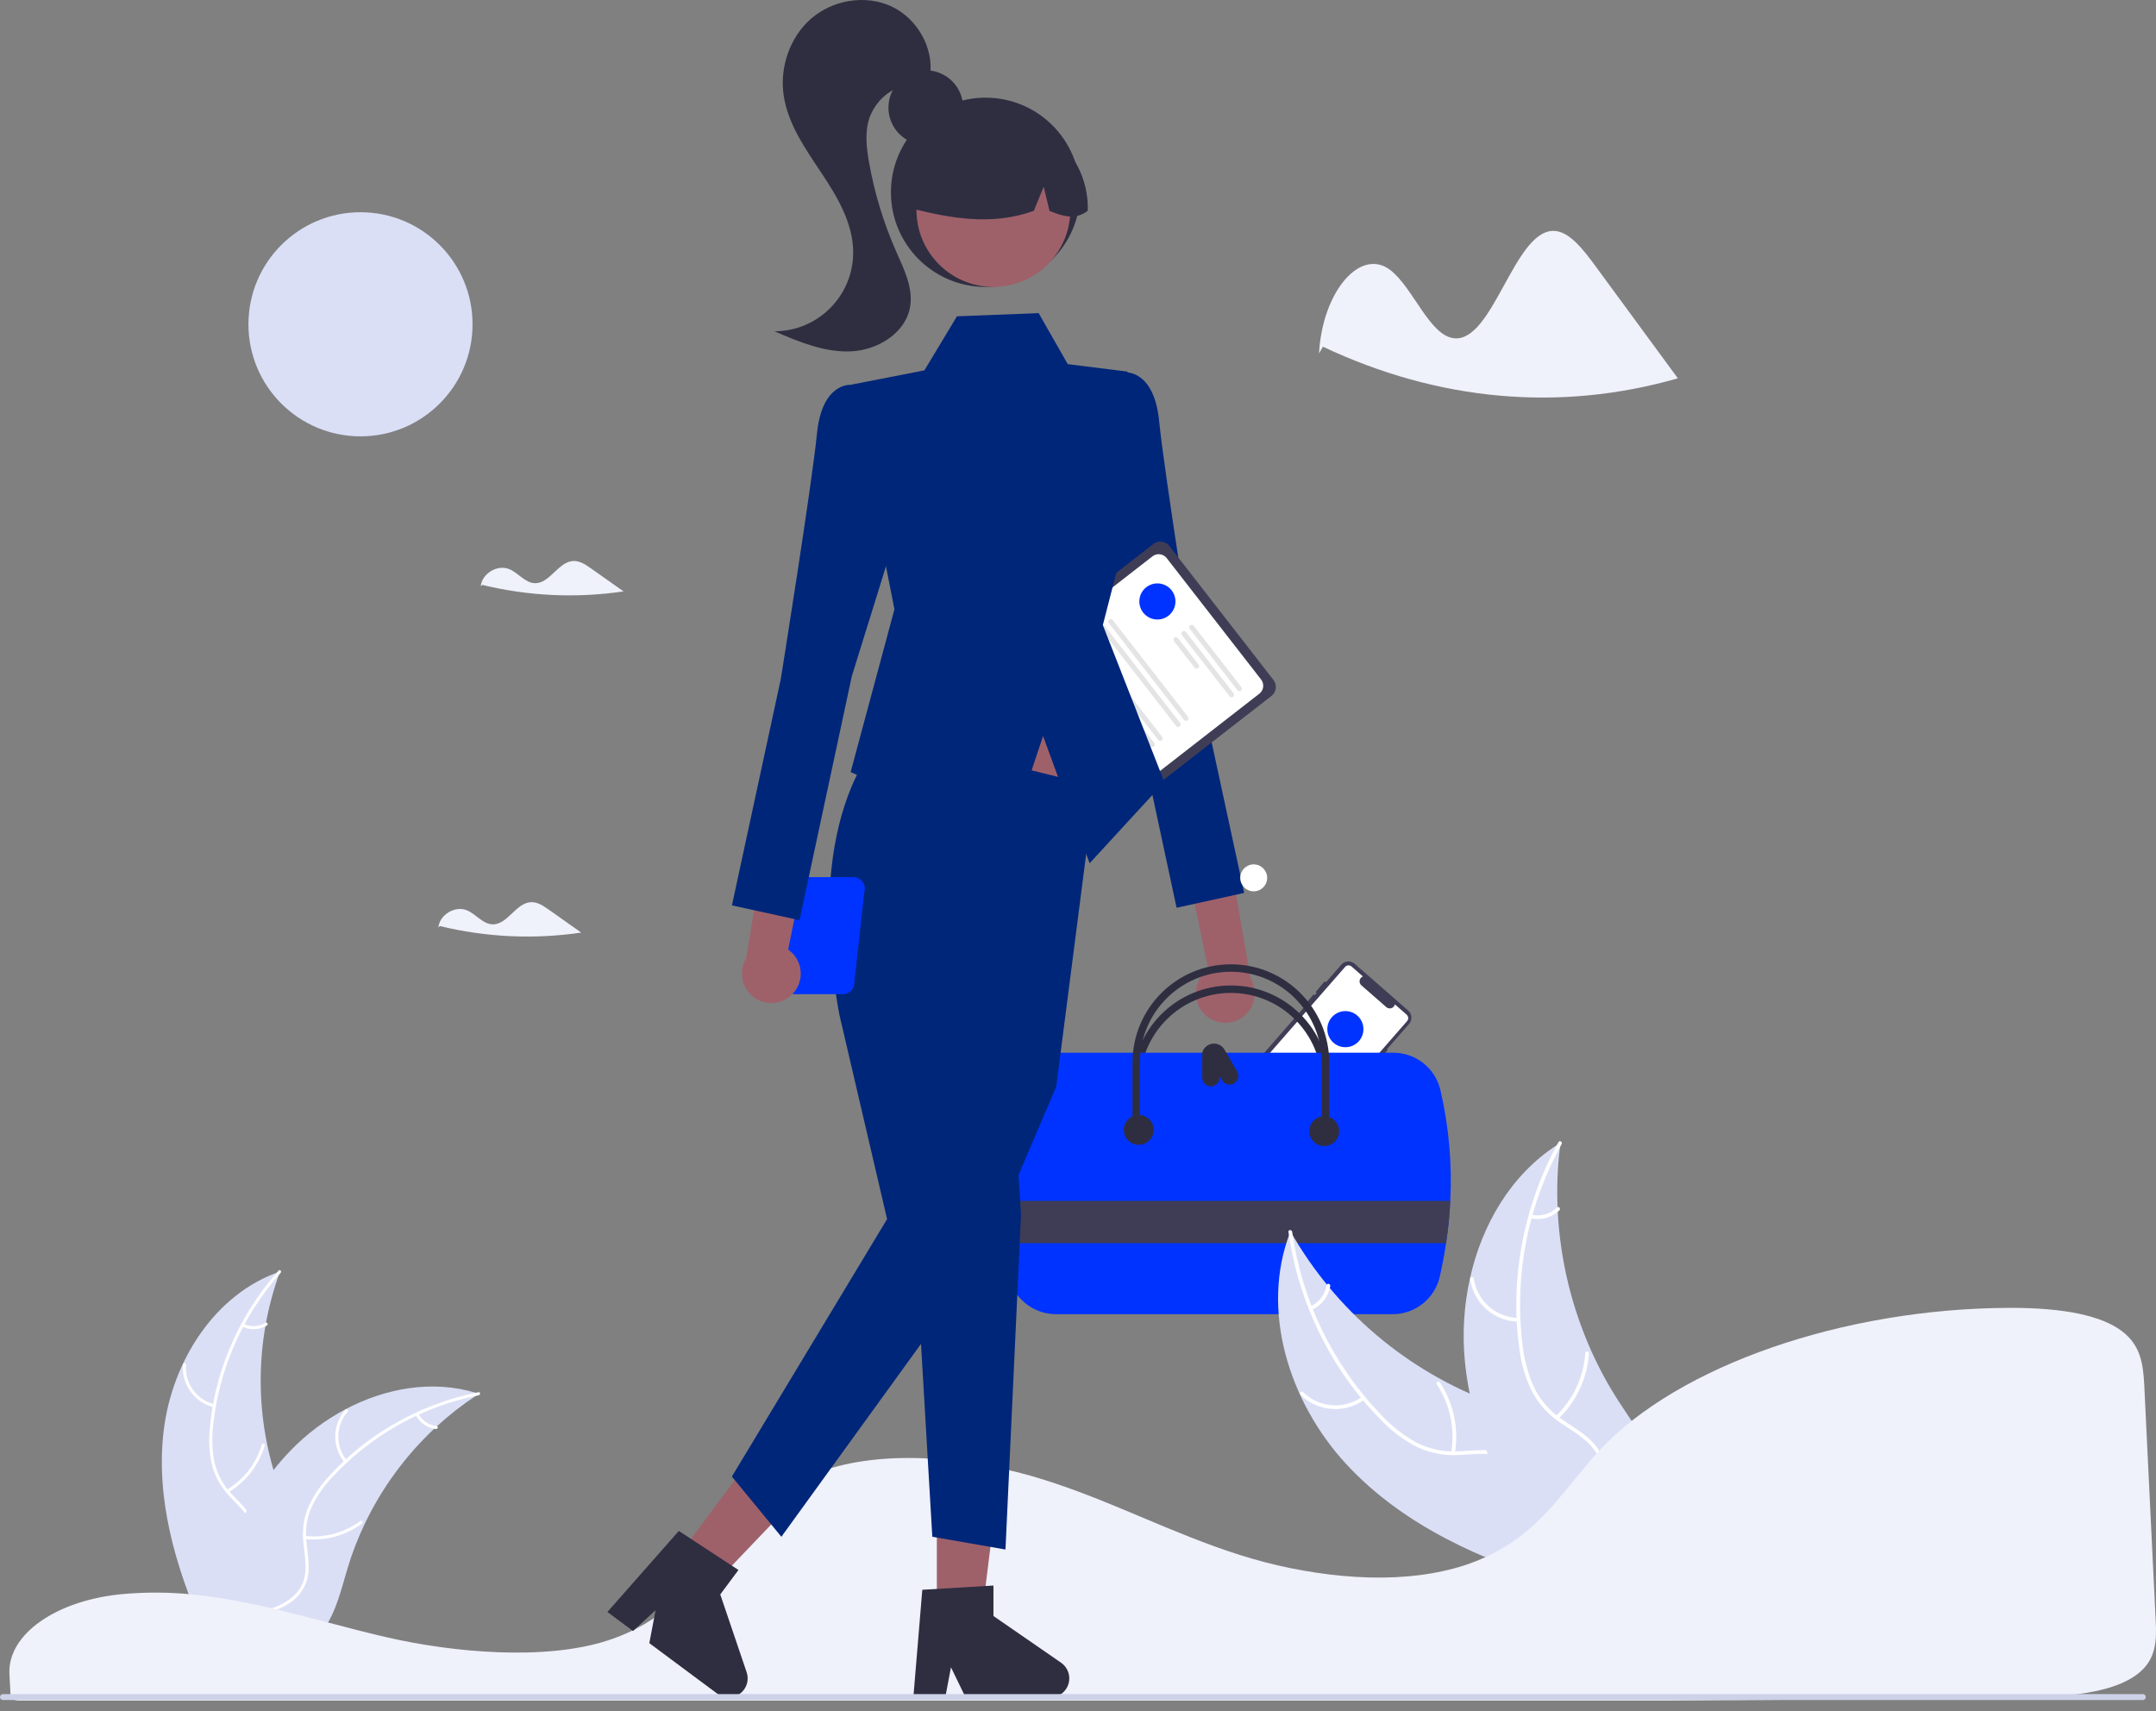 <?xml version="1.0" encoding="UTF-8"?>
<svg width="160px" height="127px" viewBox="0 0 160 127" version="1.1" xmlns="http://www.w3.org/2000/svg" xmlns:xlink="http://www.w3.org/1999/xlink">
    <rect x="0" y="0" width="160" height="127" fill="#808080" stroke="none"/>
    <title>licensed insurance agent</title>
    <g id="↳-landing-page" stroke="none" stroke-width="1" fill="none" fill-rule="evenodd">
        <g id="Auto-landing-page---v2" transform="translate(-704, -6725)" fill-rule="nonzero">
            <g id="licensed-insurance-agent" transform="translate(704, 6725)">
                <path d="M96.616,85.089 L101.949,78.986 L102.005,79.035 L102.986,77.912 L102.93,77.863 L104.567,75.99 C104.691,75.848 104.753,75.664 104.741,75.476 C104.728,75.289 104.641,75.115 104.5,74.991 L100.534,71.525 C100.393,71.402 100.208,71.34 100.021,71.352 C99.834,71.365 99.659,71.451 99.536,71.593 L98.394,72.899 L98.304,72.824 L97.635,73.624 L97.708,73.684 L97.556,73.858 L97.479,73.793 L96.811,74.594 L96.87,74.643 L91.584,80.692 C91.46,80.833 91.398,81.018 91.41,81.205 C91.423,81.393 91.51,81.567 91.651,81.691 L95.617,85.156 C95.912,85.413 96.358,85.383 96.616,85.089 Z" id="Path" fill="#3F3D56"></path>
                <path d="M91.744,81.341 C91.675,81.216 91.692,81.06 91.786,80.953 L99.821,71.757 C99.944,71.616 100.159,71.602 100.3,71.725 L101.143,72.463 L101.11,72.479 C100.994,72.537 100.914,72.65 100.898,72.779 C100.882,72.908 100.931,73.037 101.029,73.123 L102.901,74.759 C103.003,74.834 103.134,74.856 103.254,74.818 C103.372,74.781 103.466,74.69 103.506,74.572 L103.518,74.537 L104.389,75.299 C104.53,75.422 104.545,75.636 104.422,75.778 L96.755,84.551 C96.428,84.924 95.86,84.963 95.485,84.636 L91.818,81.431 C91.788,81.406 91.763,81.375 91.744,81.341 Z" id="Path" fill="#FFFFFF"></path>
                <circle id="Oval" fill="#0033FF" cx="99.843" cy="76.375" r="1.34"></circle>
                <path d="M98.83,81.519 L95.115,78.273 C95.084,78.245 95.069,78.203 95.077,78.162 C95.085,78.121 95.115,78.087 95.154,78.073 C95.194,78.06 95.238,78.069 95.27,78.096 L98.984,81.342 C99.016,81.37 99.03,81.412 99.022,81.453 C99.014,81.494 98.985,81.528 98.945,81.541 C98.905,81.555 98.861,81.546 98.83,81.519 L98.83,81.519 Z" id="Path" fill="#FFFFFF"></path>
                <path d="M97.235,80.828 L96.013,79.76 C95.965,79.718 95.96,79.644 96.002,79.595 C96.045,79.546 96.119,79.541 96.168,79.584 L97.389,80.651 C97.438,80.694 97.443,80.768 97.401,80.817 C97.358,80.866 97.284,80.871 97.235,80.828 L97.235,80.828 Z" id="Path" fill="#FFFFFF"></path>
                <path d="M96.529,81.637 L95.307,80.569 C95.275,80.541 95.261,80.499 95.269,80.458 C95.277,80.417 95.307,80.383 95.346,80.37 C95.386,80.356 95.43,80.365 95.461,80.392 L96.683,81.46 C96.732,81.503 96.737,81.577 96.694,81.625 C96.652,81.674 96.577,81.679 96.529,81.637 L96.529,81.637 Z" id="Path" fill="#FFFFFF"></path>
                <path d="M96.167,82.051 L94.945,80.983 C94.913,80.955 94.899,80.913 94.907,80.872 C94.915,80.831 94.944,80.797 94.984,80.783 C95.024,80.77 95.068,80.779 95.099,80.806 L96.321,81.874 C96.353,81.902 96.367,81.944 96.359,81.985 C96.351,82.026 96.322,82.06 96.282,82.073 C96.242,82.087 96.198,82.078 96.167,82.051 L96.167,82.051 Z" id="Path" fill="#FFFFFF"></path>
                <path d="M97.572,81.825 L94.98,79.56 C94.948,79.533 94.934,79.49 94.942,79.449 C94.95,79.408 94.979,79.374 95.019,79.361 C95.059,79.347 95.103,79.356 95.134,79.384 L97.726,81.649 C97.775,81.691 97.78,81.766 97.738,81.814 C97.695,81.863 97.621,81.868 97.572,81.825 L97.572,81.825 Z" id="Path" fill="#FFFFFF"></path>
                <path d="M94.988,82.516 L94.545,82.128 C94.491,82.081 94.466,82.009 94.48,81.939 C94.494,81.87 94.544,81.812 94.611,81.789 C94.679,81.766 94.753,81.781 94.807,81.828 L95.251,82.216 C95.333,82.288 95.342,82.414 95.269,82.497 C95.197,82.58 95.071,82.588 94.988,82.516 L94.988,82.516 Z" id="Path" fill="#FFFFFF"></path>
                <path d="M89.385,75.263 C88.929,74.81 88.698,74.178 88.753,73.538 C88.808,72.898 89.144,72.315 89.67,71.947 L86.127,54.799 L89.949,56.005 L92.8,72.594 C93.373,73.539 93.149,74.764 92.278,75.445 C91.406,76.126 90.164,76.048 89.385,75.263 L89.385,75.263 Z" id="Path" fill="#9E616A"></path>
                <path d="M81.195,29.425 L83.563,27.638 C83.563,27.638 85.652,27.49 86.022,31.257 C86.392,35.024 88.708,49.482 88.708,49.482 L92.332,66.265 L87.316,67.366 L83.435,49.254 L79.55,36.76 L81.195,29.425 Z" id="Path" fill="#002679"></path>
                <path d="M81.812,60.33 L74.083,50.391 C73.797,50.022 73.863,49.491 74.232,49.204 L85.591,40.372 C85.96,40.085 86.491,40.152 86.778,40.52 L94.506,50.46 C94.792,50.829 94.726,51.36 94.358,51.647 L82.999,60.479 C82.63,60.765 82.099,60.699 81.812,60.33 Z" id="Path" fill="#3F3D56"></path>
                <path d="M82.007,59.433 L75.001,50.423 C74.747,50.095 74.806,49.623 75.133,49.368 L85.528,41.286 C85.856,41.031 86.327,41.091 86.582,41.418 L93.588,50.428 C93.843,50.756 93.784,51.227 93.456,51.482 L83.061,59.565 C82.734,59.819 82.262,59.76 82.007,59.433 Z" id="Path" fill="#FFFFFF"></path>
                <path d="M91.83,51.22 L88.296,46.675 C88.255,46.622 88.245,46.551 88.27,46.488 C88.295,46.426 88.352,46.382 88.418,46.373 C88.485,46.364 88.551,46.391 88.592,46.444 L92.127,50.99 C92.168,51.042 92.178,51.114 92.153,51.176 C92.127,51.238 92.071,51.282 92.004,51.291 C91.938,51.3 91.871,51.273 91.83,51.22 L91.83,51.22 Z" id="Path" fill="#E4E4E4"></path>
                <path d="M91.244,51.676 L87.71,47.13 C87.669,47.077 87.659,47.006 87.684,46.944 C87.709,46.881 87.766,46.837 87.832,46.828 C87.899,46.819 87.965,46.846 88.006,46.899 L91.541,51.445 C91.604,51.527 91.589,51.645 91.508,51.708 C91.426,51.772 91.308,51.757 91.244,51.676 L91.244,51.676 Z" id="Path" fill="#E4E4E4"></path>
                <path d="M88.656,49.556 L87.124,47.585 C87.083,47.533 87.073,47.462 87.098,47.399 C87.123,47.337 87.18,47.293 87.247,47.284 C87.313,47.275 87.38,47.302 87.421,47.355 L88.953,49.325 C89.016,49.407 89.002,49.525 88.92,49.589 C88.838,49.652 88.72,49.638 88.656,49.556 L88.656,49.556 Z" id="Path" fill="#E4E4E4"></path>
                <path d="M87.866,53.423 L82.287,46.247 C82.245,46.194 82.235,46.123 82.261,46.06 C82.286,45.998 82.343,45.954 82.409,45.945 C82.476,45.936 82.542,45.963 82.583,46.016 L88.163,53.192 C88.204,53.245 88.214,53.316 88.189,53.378 C88.164,53.441 88.107,53.485 88.041,53.494 C87.974,53.503 87.908,53.476 87.866,53.423 Z" id="Path" fill="#E4E4E4"></path>
                <path d="M87.281,53.878 L81.701,46.702 C81.637,46.62 81.652,46.502 81.734,46.439 C81.816,46.375 81.934,46.39 81.997,46.471 L87.577,53.647 C87.618,53.7 87.628,53.771 87.603,53.834 C87.578,53.896 87.521,53.94 87.455,53.949 C87.388,53.958 87.322,53.931 87.281,53.878 L87.281,53.878 Z" id="Path" fill="#E4E4E4"></path>
                <path d="M85.951,54.912 L80.371,47.736 C80.33,47.683 80.32,47.612 80.345,47.55 C80.37,47.487 80.427,47.443 80.494,47.434 C80.56,47.425 80.627,47.452 80.668,47.505 L86.247,54.681 C86.289,54.734 86.298,54.805 86.273,54.867 C86.248,54.93 86.191,54.974 86.125,54.983 C86.058,54.992 85.992,54.965 85.951,54.912 L85.951,54.912 Z" id="Path" fill="#E4E4E4"></path>
                <path d="M85.365,55.367 L79.785,48.191 C79.722,48.11 79.737,47.992 79.818,47.928 C79.9,47.864 80.018,47.879 80.082,47.961 L85.662,55.137 C85.725,55.219 85.71,55.337 85.629,55.4 C85.547,55.464 85.429,55.449 85.365,55.367 L85.365,55.367 Z" id="Path" fill="#E4E4E4"></path>
                <path d="M84.035,56.401 L78.456,49.225 C78.414,49.172 78.405,49.101 78.43,49.039 C78.455,48.977 78.512,48.933 78.578,48.924 C78.645,48.915 78.711,48.942 78.752,48.995 L84.332,56.171 C84.373,56.224 84.383,56.295 84.358,56.357 C84.332,56.419 84.276,56.463 84.209,56.472 C84.143,56.481 84.077,56.454 84.035,56.401 L84.035,56.401 Z" id="Path" fill="#E4E4E4"></path>
                <path d="M83.45,56.857 L77.87,49.681 C77.829,49.628 77.819,49.557 77.844,49.495 C77.869,49.433 77.926,49.389 77.992,49.379 C78.059,49.37 78.125,49.397 78.166,49.45 L83.746,56.626 C83.809,56.708 83.795,56.826 83.713,56.889 C83.631,56.953 83.513,56.938 83.45,56.857 L83.45,56.857 Z" id="Path" fill="#E4E4E4"></path>
                <circle id="Oval" fill="#FFFFFF" cx="93.039" cy="65.147" r="1"></circle>
                <path d="M98.644,85.423 L98.089,85.423 L98.089,80.433 C98.089,76.707 95.069,73.687 91.344,73.687 C87.618,73.687 84.598,76.707 84.598,80.433 L84.598,85.423 L84.044,85.423 L84.044,80.433 C84.044,76.401 87.312,73.133 91.344,73.133 C95.375,73.133 98.644,76.401 98.644,80.433 L98.644,85.423 Z" id="Path" fill="#2F2E41"></path>
                <path d="M106.895,80.898 C106.517,79.267 105.06,78.115 103.386,78.123 L78.248,78.123 C76.468,78.128 74.957,79.426 74.683,81.185 C74.306,83.811 74.182,86.468 74.312,89.119 C74.354,90.139 74.43,91.186 74.539,92.26 C74.609,92.963 74.693,93.677 74.79,94.404 C75.037,96.191 76.561,97.523 78.364,97.528 L103.338,97.528 C105.027,97.535 106.492,96.363 106.855,94.713 C107.039,93.892 107.192,93.075 107.313,92.26 C107.47,91.219 107.575,90.171 107.627,89.119 C107.769,86.358 107.523,83.591 106.895,80.898 L106.895,80.898 Z" id="Path" fill="#0033FF"></path>
                <path d="M98.644,83.852 L98.089,83.852 L98.089,78.862 C98.089,75.136 95.069,72.116 91.344,72.116 C87.618,72.116 84.598,75.136 84.598,78.862 L84.598,83.852 L84.044,83.852 L84.044,78.862 C84.044,74.83 87.312,71.562 91.344,71.562 C95.375,71.562 98.644,74.83 98.644,78.862 L98.644,83.852 Z" id="Path" fill="#2F2E41"></path>
                <path d="M91.811,79.523 L90.887,77.923 C90.712,77.596 90.354,77.409 89.985,77.453 C89.616,77.497 89.312,77.763 89.218,78.123 L89.218,79.971 C89.218,80.328 89.508,80.617 89.865,80.617 C90.222,80.617 90.512,80.328 90.512,79.971 L90.512,79.86 L90.691,80.17 C90.87,80.48 91.265,80.586 91.575,80.407 C91.884,80.228 91.99,79.833 91.811,79.523 Z" id="Path" fill="#2F2E41"></path>
                <circle id="Oval" fill="#2F2E41" cx="84.506" cy="83.852" r="1.109"></circle>
                <circle id="Oval" fill="#2F2E41" cx="98.274" cy="83.944" r="1.109"></circle>
                <path d="M107.627,89.119 C107.575,90.171 107.47,91.219 107.313,92.26 L74.539,92.26 C74.43,91.185 74.354,90.138 74.312,89.119 L107.627,89.119 Z" id="Path" fill="#3F3D56"></path>
                <path d="M12.156,106.1 C12.787,101.021 15.935,96.017 20.779,94.364 C18.869,99.592 18.869,105.327 20.78,110.555 C21.525,112.568 22.562,114.73 21.862,116.759 C21.427,118.022 20.361,118.988 19.17,119.592 C17.978,120.196 16.656,120.484 15.351,120.766 L15.094,120.978 C13.021,116.298 11.524,111.18 12.156,106.1 Z" id="Path" fill="#DADFF6"></path>
                <path d="M20.827,94.46 C18.006,97.621 16.253,101.59 15.816,105.804 C15.706,106.709 15.74,107.627 15.915,108.522 C16.114,109.388 16.542,110.185 17.153,110.831 C17.711,111.444 18.353,112.007 18.753,112.745 C19.155,113.515 19.209,114.42 18.902,115.233 C18.549,116.244 17.854,117.069 17.147,117.851 C16.361,118.72 15.531,119.609 15.197,120.761 C15.157,120.901 14.943,120.83 14.983,120.69 C15.564,118.687 17.509,117.549 18.437,115.744 C18.87,114.902 19.051,113.924 18.646,113.035 C18.291,112.258 17.629,111.677 17.059,111.061 C16.453,110.44 16.009,109.681 15.764,108.849 C15.544,107.965 15.475,107.051 15.561,106.145 C15.723,104.101 16.205,102.096 16.989,100.202 C17.873,98.036 19.12,96.036 20.678,94.291 C20.775,94.183 20.923,94.352 20.827,94.46 L20.827,94.46 Z" id="Path" fill="#FFFFFF"></path>
                <path d="M15.877,104.439 C14.437,104.089 13.463,102.748 13.575,101.271 C13.587,101.126 13.812,101.137 13.801,101.282 C13.693,102.658 14.605,103.907 15.948,104.224 C16.089,104.258 16.018,104.472 15.877,104.439 L15.877,104.439 Z" id="Path" fill="#FFFFFF"></path>
                <path d="M16.829,110.557 C18.088,109.805 19.018,108.607 19.432,107.2 C19.473,107.061 19.687,107.132 19.647,107.271 C19.213,108.734 18.243,109.979 16.931,110.759 C16.806,110.833 16.705,110.631 16.829,110.557 L16.829,110.557 Z" id="Path" fill="#FFFFFF"></path>
                <path d="M18.082,98.249 C18.602,98.496 19.212,98.465 19.704,98.167 C19.828,98.091 19.929,98.293 19.806,98.368 C19.26,98.696 18.588,98.731 18.011,98.463 C17.954,98.442 17.922,98.38 17.94,98.321 C17.959,98.262 18.023,98.23 18.082,98.249 L18.082,98.249 Z" id="Path" fill="#FFFFFF"></path>
                <path d="M35.545,103.436 C35.469,103.485 35.392,103.535 35.316,103.586 C34.296,104.257 33.332,105.01 32.434,105.837 C32.363,105.9 32.293,105.964 32.224,106.029 C30.081,108.044 28.331,110.44 27.063,113.094 C26.559,114.151 26.136,115.244 25.799,116.365 C25.332,117.913 24.949,119.629 24.026,120.895 C23.931,121.028 23.828,121.155 23.718,121.275 L15.373,121.275 C15.354,121.266 15.335,121.258 15.316,121.249 L14.983,121.264 C14.996,121.205 15.011,121.144 15.024,121.085 C15.032,121.051 15.042,121.016 15.049,120.982 C15.055,120.959 15.061,120.936 15.064,120.916 C15.066,120.908 15.068,120.9 15.07,120.895 C15.074,120.874 15.08,120.855 15.084,120.836 C15.167,120.495 15.254,120.154 15.342,119.813 C15.342,119.811 15.342,119.811 15.344,119.809 C16.028,117.214 16.934,114.654 18.2,112.312 C18.238,112.241 18.276,112.169 18.318,112.099 C18.895,111.046 19.556,110.043 20.296,109.098 C20.703,108.582 21.136,108.087 21.593,107.615 C22.776,106.397 24.143,105.373 25.644,104.58 C28.637,103 32.102,102.394 35.301,103.36 C35.383,103.384 35.463,103.409 35.545,103.436 Z" id="Path" fill="#DADFF6"></path>
                <path d="M35.526,103.542 C31.371,104.367 27.581,106.481 24.695,109.583 C24.062,110.239 23.536,110.992 23.138,111.812 C22.775,112.624 22.636,113.518 22.736,114.401 C22.812,115.227 22.986,116.062 22.861,116.892 C22.718,117.749 22.216,118.505 21.481,118.969 C20.591,119.564 19.54,119.804 18.504,120.002 C17.354,120.223 16.155,120.434 15.195,121.152 C15.079,121.239 14.951,121.054 15.067,120.967 C16.737,119.717 18.975,119.979 20.803,119.097 C21.655,118.685 22.389,118.014 22.6,117.06 C22.785,116.225 22.606,115.364 22.522,114.528 C22.412,113.668 22.514,112.794 22.82,111.982 C23.176,111.144 23.672,110.373 24.286,109.701 C25.646,108.167 27.238,106.856 29.004,105.816 C31.014,104.618 33.214,103.773 35.509,103.317 C35.651,103.289 35.667,103.514 35.526,103.542 L35.526,103.542 Z" id="Path" fill="#FFFFFF"></path>
                <path d="M25.565,108.529 C24.626,107.383 24.656,105.726 25.635,104.614 C25.731,104.505 25.904,104.65 25.808,104.758 C24.894,105.793 24.87,107.338 25.751,108.401 C25.843,108.512 25.657,108.64 25.565,108.529 L25.565,108.529 Z" id="Path" fill="#FFFFFF"></path>
                <path d="M22.642,113.988 C24.1,114.145 25.564,113.748 26.741,112.874 C26.858,112.788 26.986,112.973 26.87,113.06 C25.643,113.967 24.118,114.377 22.602,114.21 C22.457,114.194 22.498,113.972 22.642,113.988 L22.642,113.988 Z" id="Path" fill="#FFFFFF"></path>
                <path d="M31.053,104.915 C31.319,105.425 31.824,105.767 32.397,105.826 C32.542,105.84 32.501,106.062 32.357,106.048 C31.725,105.98 31.167,105.604 30.867,105.043 C30.834,104.991 30.846,104.923 30.896,104.886 C30.947,104.851 31.017,104.864 31.053,104.915 L31.053,104.915 Z" id="Path" fill="#FFFFFF"></path>
                <path d="M99.882,108.626 C95.662,104.044 93.49,97.184 95.766,91.385 C99.118,97.272 104.445,101.783 110.803,104.12 C113.259,105.013 116.083,105.75 117.417,107.996 C118.247,109.394 118.305,111.144 117.929,112.725 C117.553,114.307 116.781,115.761 116.016,117.196 L116.011,117.601 C110.034,115.845 104.103,113.208 99.882,108.626 Z" id="Path" fill="#DADFF6"></path>
                <path d="M95.893,91.416 C96.609,96.522 98.916,101.273 102.487,104.993 C103.241,105.808 104.119,106.498 105.088,107.039 C106.05,107.536 107.126,107.766 108.207,107.706 C109.215,107.67 110.243,107.516 111.242,107.726 C112.274,107.959 113.157,108.621 113.671,109.545 C114.332,110.668 114.551,111.962 114.721,113.235 C114.91,114.647 115.084,116.118 115.891,117.334 C115.988,117.481 115.754,117.624 115.656,117.477 C114.253,115.362 114.726,112.66 113.779,110.379 C113.338,109.314 112.573,108.377 111.428,108.054 C110.427,107.772 109.367,107.93 108.347,107.975 C107.293,108.049 106.238,107.865 105.273,107.437 C104.279,106.947 103.376,106.291 102.602,105.498 C100.832,103.741 99.348,101.716 98.207,99.497 C96.89,96.972 96.014,94.241 95.618,91.421 C95.594,91.247 95.869,91.242 95.893,91.416 L95.893,91.416 Z" id="Path" fill="#FFFFFF"></path>
                <path d="M101.266,103.863 C99.809,104.925 97.797,104.775 96.514,103.509 C96.388,103.384 96.576,103.184 96.701,103.308 C97.895,104.49 99.772,104.626 101.123,103.629 C101.265,103.524 101.408,103.759 101.266,103.863 L101.266,103.863 Z" id="Path" fill="#FFFFFF"></path>
                <path d="M107.698,107.791 C107.99,106.031 107.608,104.225 106.628,102.733 C106.531,102.586 106.765,102.443 106.862,102.59 C107.879,104.144 108.273,106.024 107.965,107.856 C107.935,108.03 107.669,107.965 107.698,107.791 L107.698,107.791 Z" id="Path" fill="#FFFFFF"></path>
                <path d="M97.253,96.946 C97.892,96.658 98.342,96.067 98.452,95.375 C98.48,95.2 98.746,95.265 98.719,95.439 C98.594,96.203 98.099,96.855 97.396,97.18 C97.331,97.217 97.248,97.197 97.207,97.135 C97.168,97.07 97.188,96.986 97.253,96.946 L97.253,96.946 Z" id="Path" fill="#FFFFFF"></path>
                <path d="M115.806,84.809 C115.792,84.918 115.779,85.028 115.766,85.139 C115.587,86.614 115.527,88.102 115.589,89.586 C115.592,89.701 115.596,89.818 115.603,89.932 C115.789,93.508 116.637,97.018 118.104,100.283 C118.689,101.583 119.372,102.835 120.147,104.031 C121.218,105.681 122.51,107.386 122.96,109.24 C123.009,109.433 123.046,109.628 123.071,109.826 L116.506,117.576 C116.482,117.586 116.46,117.597 116.437,117.608 L116.189,117.929 C116.144,117.87 116.1,117.808 116.055,117.749 C116.03,117.715 116.005,117.68 115.979,117.646 C115.963,117.622 115.946,117.599 115.929,117.579 C115.924,117.571 115.918,117.563 115.914,117.557 C115.898,117.537 115.885,117.517 115.87,117.498 C115.62,117.153 115.371,116.804 115.124,116.454 C115.123,116.452 115.123,116.452 115.122,116.449 C113.25,113.773 111.585,110.917 110.406,107.899 C110.37,107.808 110.333,107.716 110.301,107.621 C109.777,106.258 109.365,104.854 109.07,103.424 C108.911,102.64 108.792,101.849 108.713,101.053 C108.512,98.996 108.637,96.921 109.081,94.903 C109.968,90.881 112.131,87.186 115.544,84.975 C115.631,84.918 115.717,84.864 115.806,84.809 Z" id="Path" fill="#DADFF6"></path>
                <path d="M115.89,84.909 C113.388,89.418 112.369,94.6 112.98,99.72 C113.092,100.824 113.377,101.904 113.825,102.92 C114.294,103.895 115.015,104.728 115.914,105.33 C116.741,105.908 117.654,106.404 118.326,107.174 C119.009,107.981 119.316,109.041 119.169,110.088 C119.021,111.383 118.417,112.548 117.787,113.666 C117.087,114.908 116.34,116.187 116.252,117.644 C116.242,117.82 115.969,117.793 115.979,117.617 C116.132,115.082 118.136,113.21 118.754,110.819 C119.042,109.703 118.996,108.494 118.276,107.547 C117.647,106.72 116.706,106.207 115.864,105.629 C114.978,105.054 114.247,104.271 113.734,103.349 C113.235,102.359 112.909,101.292 112.768,100.193 C112.413,97.723 112.448,95.213 112.872,92.755 C113.34,89.946 114.286,87.238 115.667,84.748 C115.753,84.594 115.975,84.756 115.89,84.909 L115.89,84.909 Z" id="Path" fill="#FFFFFF"></path>
                <path d="M112.686,98.083 C110.884,98.054 109.367,96.723 109.105,94.939 C109.08,94.764 109.35,94.716 109.375,94.892 C109.617,96.554 111.033,97.792 112.713,97.81 C112.89,97.812 112.862,98.085 112.686,98.083 L112.686,98.083 Z" id="Path" fill="#FFFFFF"></path>
                <path d="M115.456,105.092 C116.75,103.862 117.532,102.19 117.647,100.409 C117.658,100.233 117.932,100.259 117.92,100.436 C117.797,102.289 116.979,104.027 115.631,105.304 C115.502,105.425 115.328,105.213 115.456,105.092 L115.456,105.092 Z" id="Path" fill="#FFFFFF"></path>
                <path d="M113.646,90.144 C114.33,90.298 115.045,90.098 115.55,89.611 C115.677,89.488 115.851,89.701 115.724,89.823 C115.165,90.358 114.376,90.58 113.619,90.417 C113.545,90.407 113.491,90.342 113.496,90.267 C113.504,90.192 113.571,90.137 113.646,90.144 L113.646,90.144 Z" id="Path" fill="#FFFFFF"></path>
                <path d="M11.549,118.189 C10.783,118.189 10.016,118.221 9.266,118.285 L9.157,118.294 C4.186,118.733 0.55,121.283 0.699,124.224 L0.728,124.756 C0.747,125.092 0.768,125.454 0.784,125.855 C0.793,126.053 1.063,126.204 1.399,126.204 L123.676,126.204 C132.297,126.152 140.887,126.086 149.205,126.009 C150.766,126.012 152.325,125.931 153.876,125.767 C156.188,125.493 157.793,124.951 158.782,124.109 L158.782,124.109 C160.013,123.064 160.051,121.749 159.977,120.264 C159.826,117.264 159.675,114.112 159.525,110.97 C159.393,108.201 159.261,105.44 159.129,102.796 C159.047,101.227 158.866,99.842 157.469,98.783 C155.954,97.638 153.192,97.058 149.259,97.058 C149.211,97.058 149.164,97.058 149.116,97.058 C136.79,97.102 124.577,101.34 118.725,107.605 C118.051,108.326 117.423,109.098 116.816,109.845 C115.919,110.949 114.991,112.09 113.884,113.11 C113.285,113.67 112.637,114.175 111.948,114.62 C111.9,114.652 111.846,114.688 111.788,114.721 C111.657,114.807 111.519,114.889 111.385,114.963 C110.6,115.416 109.773,115.792 108.915,116.086 L108.829,116.115 C108.763,116.138 108.693,116.162 108.622,116.183 C108.127,116.342 107.612,116.479 107.097,116.591 C104.866,117.082 102.33,117.2 99.558,116.941 C97.013,116.696 94.501,116.184 92.063,115.413 C89.497,114.602 87.095,113.591 84.772,112.613 C83.751,112.183 82.696,111.739 81.642,111.318 C81.444,111.239 81.249,111.162 81.051,111.084 C79.764,110.582 78.597,110.168 77.483,109.817 C74.724,108.945 71.869,108.416 68.98,108.243 C65.915,108.075 63.213,108.391 60.953,109.181 C60.33,109.398 59.723,109.66 59.137,109.964 C56.46,111.354 54.809,113.406 53.213,115.391 C51.227,117.859 49.174,120.412 45.12,121.735 C40.442,123.263 33.614,122.628 28.782,121.524 C27.264,121.177 25.747,120.777 24.279,120.391 C23.687,120.235 23.094,120.08 22.501,119.926 C21.334,119.625 20.38,119.394 19.497,119.2 L19.218,119.137 C19.063,119.104 18.907,119.07 18.749,119.038 C17.7,118.818 16.724,118.644 15.762,118.508 L15.535,118.475 C15.078,118.415 14.652,118.365 14.233,118.323 L14.066,118.306 C13.247,118.228 12.399,118.189 11.549,118.189 Z" id="Path" fill="#EFF1FB"></path>
                <path d="M43.85,42.177 C43.464,41.904 43.041,41.62 42.569,41.631 C41.426,41.659 40.809,43.335 39.667,43.276 C38.939,43.238 38.455,42.499 37.777,42.23 C36.894,41.881 35.77,42.564 35.674,43.509 L35.787,43.405 C39.22,44.242 42.781,44.406 46.276,43.889 C45.467,43.319 44.659,42.748 43.85,42.177 Z" id="Path" fill="#EFF1FB"></path>
                <path d="M40.708,67.495 C40.322,67.223 39.9,66.939 39.427,66.95 C38.284,66.978 37.667,68.654 36.525,68.595 C35.797,68.557 35.313,67.817 34.635,67.549 C33.752,67.2 32.628,67.883 32.532,68.827 L32.645,68.724 C36.078,69.56 39.64,69.725 43.135,69.208 C42.326,68.637 41.517,68.066 40.708,67.495 Z" id="Path" fill="#EFF1FB"></path>
                <path d="M118.423,19.777 C117.453,18.456 116.392,17.079 115.206,17.134 C112.334,17.268 110.786,25.389 107.917,25.103 C106.088,24.921 104.873,21.336 103.17,20.036 C100.952,18.344 98.13,21.654 97.888,26.231 L98.173,25.728 C106.766,29.78 115.767,30.582 124.517,28.076 C122.485,25.309 120.454,22.543 118.423,19.777 Z" id="Path" fill="#EFF1FB"></path>
                <circle id="Oval" fill="#DADFF6" cx="26.753" cy="24.066" r="8.316"></circle>
                <circle id="Oval" fill="#2F2E41" cx="68.705" cy="7.988" r="2.772"></circle>
                <circle id="Oval" fill="#2F2E41" cx="73.14" cy="14.271" r="7.023"></circle>
                <polygon id="Path" fill="#9E616A" points="69.525 120.243 72.829 120.243 74.402 107.497 69.525 107.497"></polygon>
                <path d="M68.446,117.98 L73.726,117.665 L73.726,119.927 L78.745,123.393 C79.254,123.745 79.475,124.386 79.291,124.976 C79.107,125.567 78.56,125.969 77.942,125.969 L71.657,125.969 L70.573,123.732 L70.15,125.969 L67.781,125.969 L68.446,117.98 Z" id="Path" fill="#2F2E41"></path>
                <polygon id="Path" fill="#9E616A" points="49.892 116.073 52.544 118.045 61.412 108.755 57.498 105.845"></polygon>
                <path d="M50.378,113.613 L54.802,116.511 L53.452,118.326 L55.411,124.103 C55.61,124.688 55.405,125.335 54.905,125.699 C54.405,126.063 53.727,126.059 53.23,125.69 L48.187,121.94 L48.652,119.498 L46.978,121.041 L45.076,119.627 L50.378,113.613 Z" id="Path" fill="#2F2E41"></path>
                <rect id="Rectangle" fill="#9E616A" x="67.78" y="49.754" width="12.567" height="11.828"></rect>
                <path d="M65.677,54.481 C65.677,54.481 59.408,59.898 62.3,75.34 L65.832,90.471 L54.314,109.578 L57.987,114.046 L72.96,93.364 L78.386,80.636 L81.256,58.33 L65.677,54.481 Z" id="Path" fill="#002679"></path>
                <polygon id="Path" fill="#002679" points="75.396 84.263 75.773 90.104 74.618 114.992 69.188 114.046 68.15 96.326"></polygon>
                <polygon id="Path" fill="#002679" points="77.08 23.238 71.017 23.474 68.6 27.486 63.087 28.562 66.378 45.213 63.127 57.298 74.808 62.41 77.408 54.62 80.862 64.064 86.408 58.033 81.843 46.391 84.205 37.207 83.674 27.577 79.239 27.023"></polygon>
                <circle id="Oval" fill="#9E616A" cx="73.721" cy="15.585" r="5.707"></circle>
                <path d="M77.597,9.768 C75.56,8.526 73.008,8.493 70.94,9.68 C68.871,10.868 67.613,13.088 67.658,15.473 C70.566,16.203 73.621,16.762 76.722,15.648 L77.454,13.855 L77.886,15.649 C78.83,16.035 79.777,16.362 80.724,15.645 C80.803,13.269 79.611,11.03 77.597,9.768 L77.597,9.768 Z" id="Path" fill="#2F2E41"></path>
                <path d="M66.124,0.462 C64.207,-0.417 61.801,-0.004 60.205,1.374 C58.609,2.752 57.85,4.995 58.158,7.082 C58.473,9.21 59.767,11.042 60.959,12.833 C62.152,14.623 63.317,16.585 63.316,18.737 C63.314,21.963 60.701,24.579 57.475,24.585 C59.294,25.368 61.192,26.167 63.169,26.074 C65.147,25.981 67.22,24.709 67.543,22.756 C67.775,21.348 67.085,19.976 66.509,18.671 C65.571,16.544 64.892,14.312 64.489,12.023 C64.297,10.93 64.171,9.781 64.528,8.731 C65.11,7.132 66.669,6.102 68.368,6.194 L69.021,5.606 C69.312,3.517 68.04,1.341 66.124,0.462 Z" id="Path" fill="#2F2E41"></path>
                <path d="M159.024,126.163 L0.219,126.163 C0.098,126.162 0,126.064 0,125.943 C0,125.821 0.098,125.723 0.219,125.723 L159.024,125.723 C159.146,125.723 159.244,125.821 159.244,125.943 C159.244,126.064 159.146,126.162 159.024,126.163 Z" id="Path" fill="#CDD2E9"></path>
                <path d="M63.328,65.094 L57.873,65.094 C57.624,65.093 57.388,65.202 57.227,65.392 C56.674,65.291 56.12,65.557 55.854,66.052 C55.588,66.547 55.671,67.156 56.061,67.561 C56.45,67.966 57.056,68.073 57.561,67.827 L58.198,73.178 C58.308,73.536 58.638,73.78 59.012,73.78 L62.558,73.78 C62.933,73.78 63.263,73.536 63.373,73.178 L64.142,66.196 C64.222,65.938 64.174,65.657 64.013,65.44 C63.852,65.222 63.598,65.094 63.328,65.094 L63.328,65.094 Z M56.997,67.588 C56.486,67.588 56.073,67.175 56.073,66.664 C56.073,66.154 56.486,65.74 56.997,65.74 C57.014,65.74 57.029,65.744 57.046,65.745 C57.009,65.894 57.014,66.05 57.059,66.196 L57.449,67.465 C57.312,67.545 57.156,67.587 56.997,67.588 L56.997,67.588 Z" id="Shape" fill="#0033FF"></path>
                <path d="M58.795,73.784 C59.248,73.329 59.476,72.696 59.418,72.057 C59.36,71.417 59.021,70.836 58.493,70.47 L61.949,53.304 L58.133,54.529 L55.366,71.133 C54.798,72.081 55.028,73.305 55.903,73.982 C56.778,74.658 58.02,74.573 58.795,73.784 L58.795,73.784 Z" id="Path" fill="#9E616A"></path>
                <path d="M65.455,30.349 L63.087,28.562 C63.087,28.562 60.998,28.414 60.628,32.181 C60.258,35.948 57.941,50.406 57.941,50.406 L54.318,67.189 L59.334,68.29 L63.215,50.179 L67.1,37.684 L65.455,30.349 Z" id="Path" fill="#002679"></path>
                <circle id="Oval" fill="#0033FF" cx="85.892" cy="44.635" r="1.34"></circle>
            </g>
        </g>
    </g>
</svg>